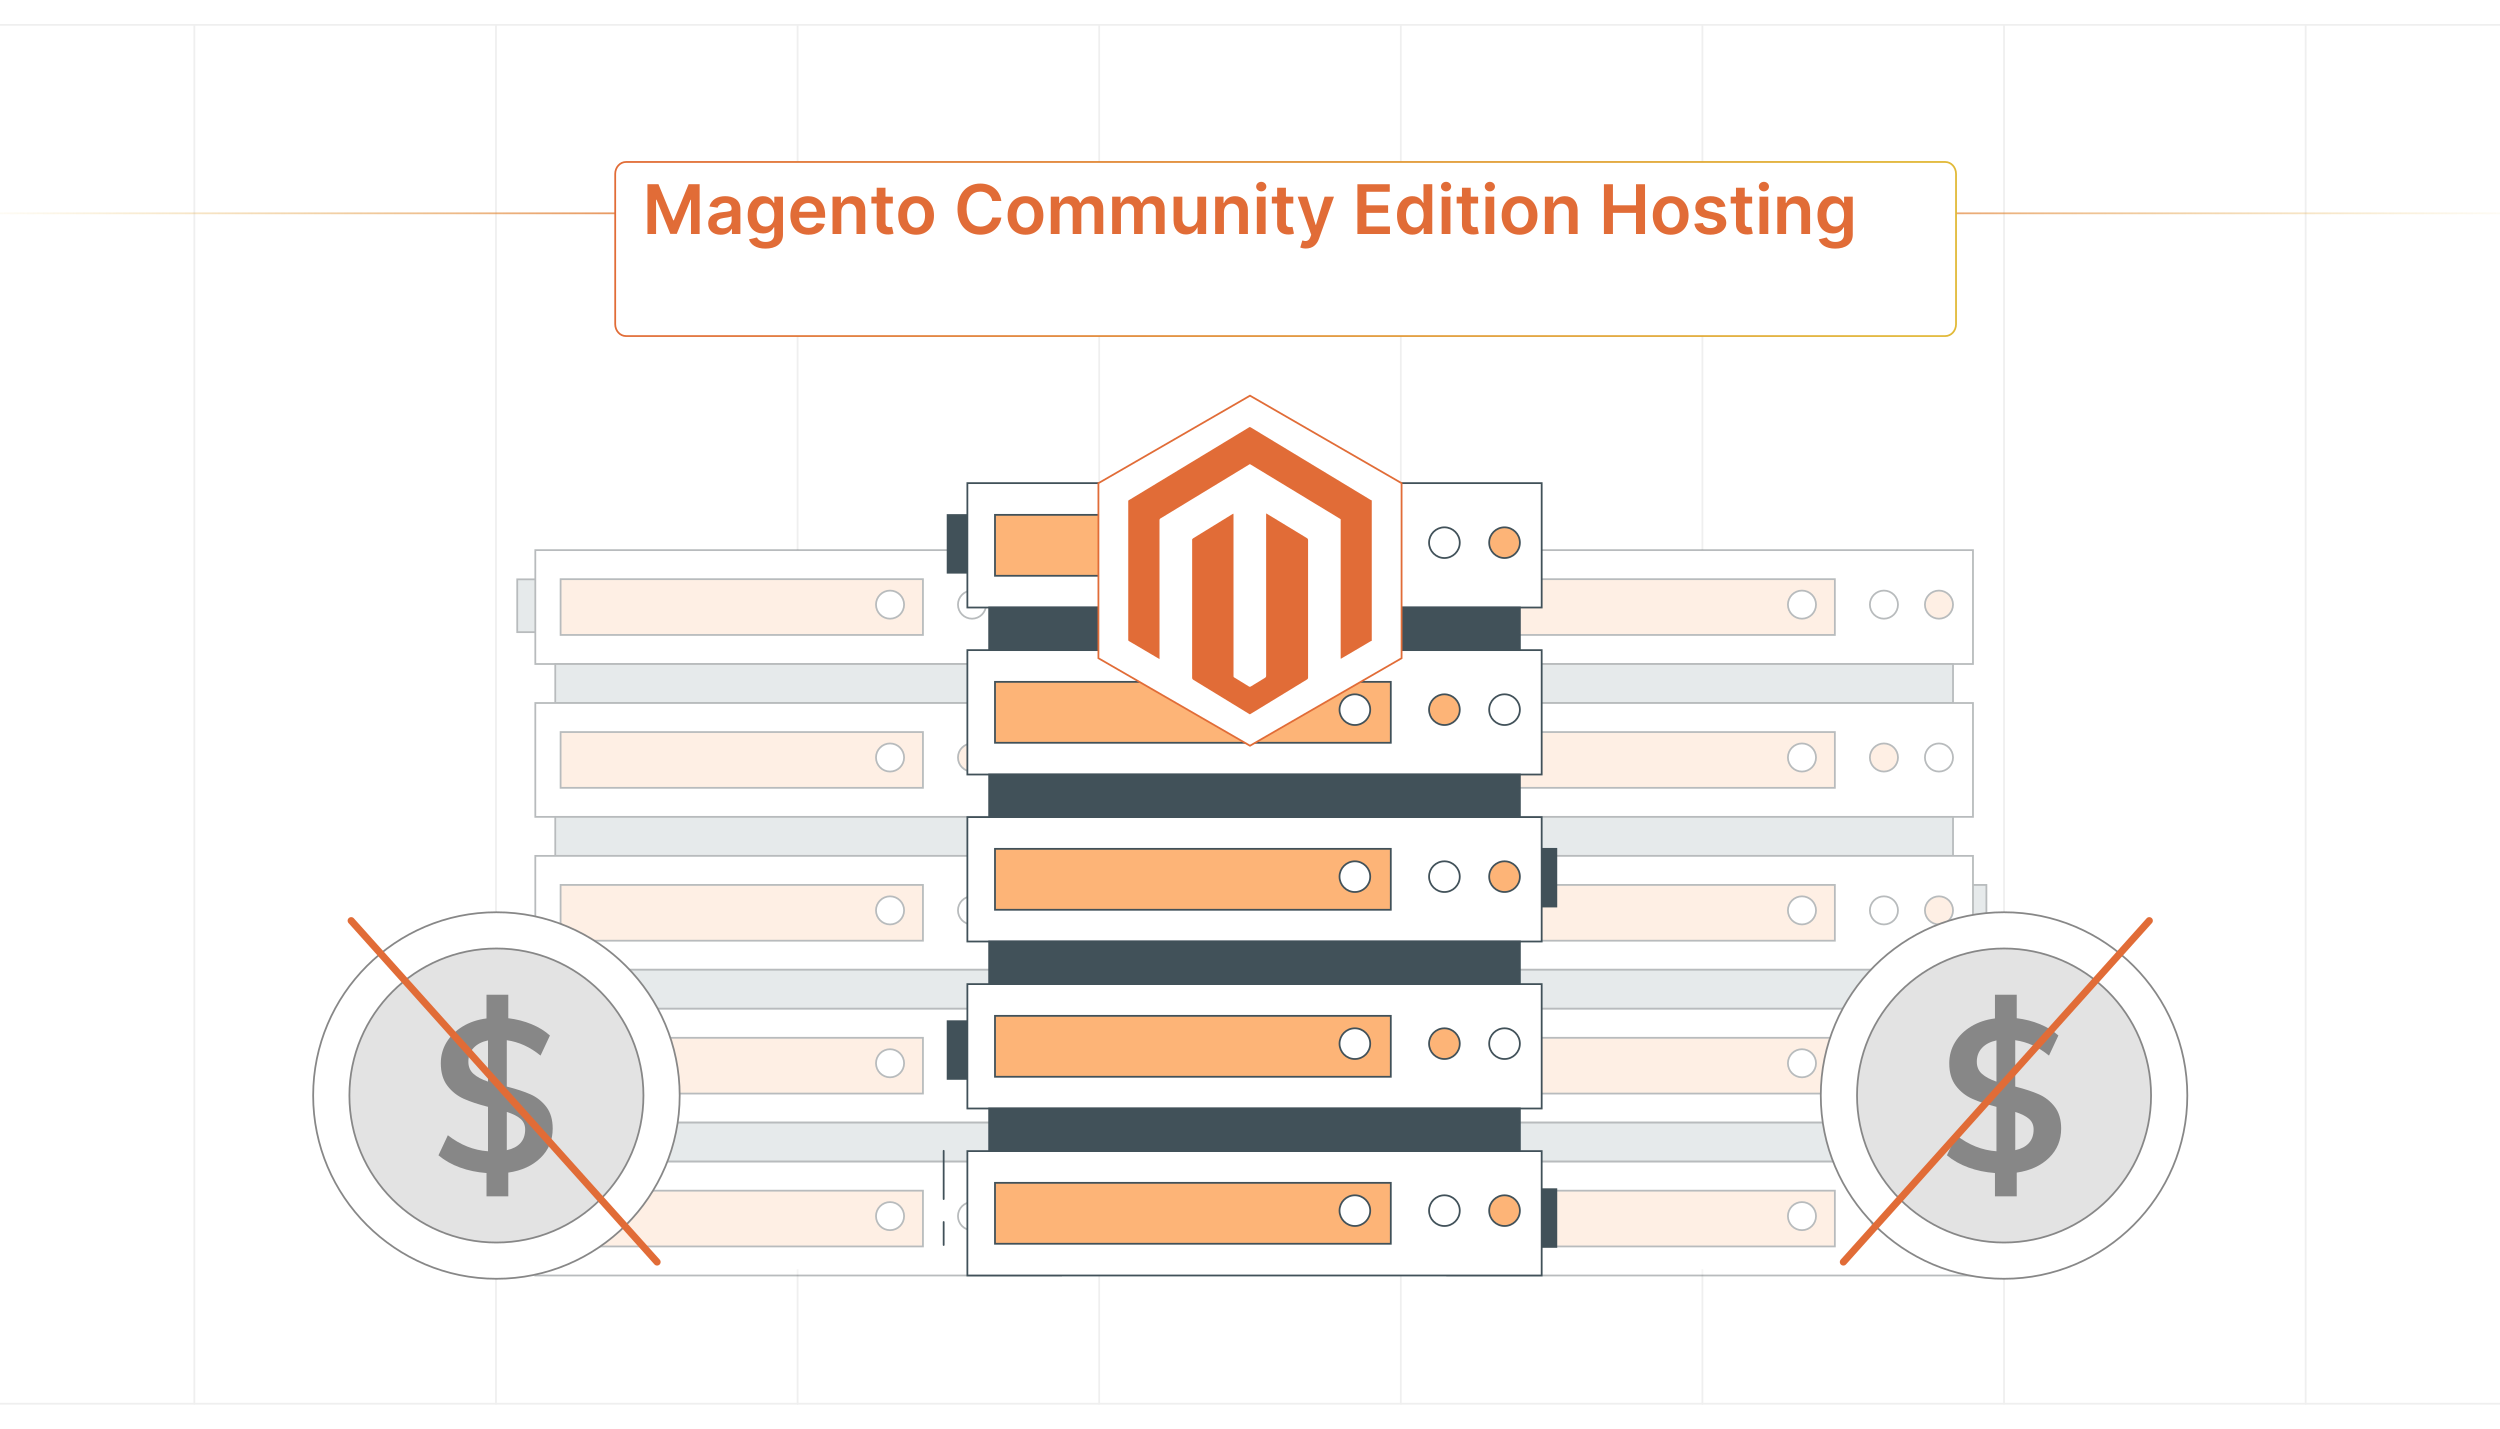 <?xml version="1.0" encoding="UTF-8"?>
<svg id="Layer_1" data-name="Layer 1" xmlns="http://www.w3.org/2000/svg" xmlns:xlink="http://www.w3.org/1999/xlink" viewBox="0 0 350 200">
  <defs>
    <clipPath id="clippath">
      <rect width="350" height="200" fill="none"/>
    </clipPath>
    <linearGradient id="linear-gradient" x1="238.255" y1="29.864" x2="356.193" y2="29.864" gradientUnits="userSpaceOnUse">
      <stop offset="0" stop-color="#e16c37"/>
      <stop offset="1" stop-color="#e1b937" stop-opacity="0"/>
    </linearGradient>
    <linearGradient id="linear-gradient-2" x1="-6.193" y1="29.864" x2="111.745" y2="29.864" gradientUnits="userSpaceOnUse">
      <stop offset="0" stop-color="#e1b937" stop-opacity="0"/>
      <stop offset="1" stop-color="#e16c37"/>
    </linearGradient>
    <linearGradient id="linear-gradient-3" x1="81.003" y1="29.864" x2="268.968" y2="29.864" gradientUnits="userSpaceOnUse">
      <stop offset="0" stop-color="#e16c37"/>
      <stop offset="1" stop-color="#e1b937"/>
    </linearGradient>
    <filter id="drop-shadow-1" x="55.92" y="-7.58" width="248.16" height="84.96" filterUnits="userSpaceOnUse">
      <feOffset dx="5" dy="5"/>
      <feGaussianBlur result="blur" stdDeviation="10"/>
      <feFlood flood-color="#848484" flood-opacity=".15"/>
      <feComposite in2="blur" operator="in"/>
      <feComposite in="SourceGraphic"/>
    </filter>
  </defs>
  <g clip-path="url(#clippath)">
    <rect x="-77.061" y="-10.017" width="549.082" height="219.633" fill="#fff"/>
    <g>
      <g>
        <rect x="-99.471" y="3.482" width="548.941" height="193.036" fill="none" stroke="#efefef" stroke-linecap="round" stroke-miterlimit="10" stroke-width=".25"/>
        <line x1="69.434" y1="3.482" x2="69.434" y2="196.518" fill="none" stroke="#efefef" stroke-linecap="round" stroke-miterlimit="10" stroke-width=".25"/>
        <line x1="111.661" y1="3.482" x2="111.661" y2="196.518" fill="none" stroke="#efefef" stroke-linecap="round" stroke-miterlimit="10" stroke-width=".25"/>
        <line x1="153.887" y1="3.482" x2="153.887" y2="196.518" fill="none" stroke="#efefef" stroke-linecap="round" stroke-miterlimit="10" stroke-width=".25"/>
        <line x1="196.113" y1="3.482" x2="196.113" y2="196.518" fill="none" stroke="#efefef" stroke-linecap="round" stroke-miterlimit="10" stroke-width=".25"/>
        <line x1="238.339" y1="3.482" x2="238.339" y2="196.518" fill="none" stroke="#efefef" stroke-linecap="round" stroke-miterlimit="10" stroke-width=".25"/>
        <line x1="27.208" y1="3.482" x2="27.208" y2="196.518" fill="none" stroke="#efefef" stroke-linecap="round" stroke-miterlimit="10" stroke-width=".25"/>
        <line x1="280.566" y1="3.482" x2="280.566" y2="196.518" fill="none" stroke="#efefef" stroke-linecap="round" stroke-miterlimit="10" stroke-width=".25"/>
        <line x1="322.792" y1="3.482" x2="322.792" y2="196.518" fill="none" stroke="#efefef" stroke-linecap="round" stroke-miterlimit="10" stroke-width=".25"/>
      </g>
      <rect x="74.943" y="77.017" width="201.486" height="100.665" fill="#fff"/>
      <g>
        <g opacity=".4">
          <g>
            <rect x="275.299" y="123.889" width="2.796" height="7.393" fill="#c0cacc" stroke="#4d5659" stroke-miterlimit="10" stroke-width=".25"/>
            <rect x="275.299" y="167.51" width="2.796" height="7.393" fill="#c0cacc" stroke="#4d5659" stroke-miterlimit="10" stroke-width=".25"/>
            <rect x="200.08" y="81.107" width="2.796" height="7.393" fill="#c0cacc" stroke="#4d5659" stroke-miterlimit="10" stroke-width=".25"/>
            <rect x="200.08" y="145.979" width="2.796" height="7.393" fill="#c0cacc" stroke="#4d5659" stroke-miterlimit="10" stroke-width=".25"/>
            <rect x="202.612" y="77.017" width="73.604" height="15.943" fill="#fff" stroke="#4d5659" stroke-miterlimit="10" stroke-width=".25"/>
            <rect x="206.151" y="81.084" width="50.728" height="7.809" fill="#fdd8bc" stroke="#4d5659" stroke-miterlimit="10" stroke-width=".25"/>
            <circle cx="263.75" cy="84.649" r="1.967" fill="#fff" stroke="#4d5659" stroke-miterlimit="10" stroke-width=".25"/>
            <path d="M273.423,84.649c0-1.087-.881-1.967-1.967-1.967s-1.967.881-1.967,1.967.881,1.967,1.967,1.967,1.967-.881,1.967-1.967Z" fill="#fdd8bc" stroke="#4d5659" stroke-miterlimit="10" stroke-width=".25"/>
            <circle cx="252.275" cy="84.649" r="1.967" fill="#fff" stroke="#4d5659" stroke-miterlimit="10" stroke-width=".25"/>
            <rect x="205.405" y="92.96" width="68.018" height="5.46" fill="#c0cacc" stroke="#4d5659" stroke-miterlimit="10" stroke-width=".25"/>
            <rect x="202.612" y="98.42" width="73.604" height="15.943" fill="#fff" stroke="#4d5659" stroke-miterlimit="10" stroke-width=".25"/>
            <rect x="206.151" y="102.487" width="50.728" height="7.809" fill="#fdd8bc" stroke="#4d5659" stroke-miterlimit="10" stroke-width=".25"/>
            <circle cx="263.75" cy="106.051" r="1.967" fill="#fdd8bc" stroke="#4d5659" stroke-miterlimit="10" stroke-width=".25"/>
            <path d="M273.423,106.051c0-1.087-.881-1.967-1.967-1.967s-1.967.881-1.967,1.967.881,1.967,1.967,1.967,1.967-.881,1.967-1.967Z" fill="#fff" stroke="#4d5659" stroke-miterlimit="10" stroke-width=".25"/>
            <circle cx="252.275" cy="106.051" r="1.967" fill="#fff" stroke="#4d5659" stroke-miterlimit="10" stroke-width=".25"/>
            <rect x="205.405" y="114.362" width="68.018" height="5.46" fill="#c0cacc" stroke="#4d5659" stroke-miterlimit="10" stroke-width=".25"/>
            <rect x="202.612" y="119.822" width="73.604" height="15.943" fill="#fff" stroke="#4d5659" stroke-miterlimit="10" stroke-width=".25"/>
            <rect x="206.151" y="123.889" width="50.728" height="7.809" fill="#fdd8bc" stroke="#4d5659" stroke-miterlimit="10" stroke-width=".25"/>
            <circle cx="263.75" cy="127.453" r="1.967" fill="#fff" stroke="#4d5659" stroke-miterlimit="10" stroke-width=".25"/>
            <path d="M273.423,127.453c0-1.087-.881-1.967-1.967-1.967s-1.967.881-1.967,1.967.881,1.967,1.967,1.967,1.967-.881,1.967-1.967Z" fill="#fdd8bc" stroke="#4d5659" stroke-miterlimit="10" stroke-width=".25"/>
            <circle cx="252.275" cy="127.453" r="1.967" fill="#fff" stroke="#4d5659" stroke-miterlimit="10" stroke-width=".25"/>
            <rect x="205.405" y="135.765" width="68.018" height="5.46" fill="#c0cacc" stroke="#4d5659" stroke-miterlimit="10" stroke-width=".25"/>
            <rect x="202.612" y="141.224" width="73.604" height="15.943" fill="#fff" stroke="#4d5659" stroke-miterlimit="10" stroke-width=".25"/>
            <rect x="206.151" y="145.291" width="50.728" height="7.809" fill="#fdd8bc" stroke="#4d5659" stroke-miterlimit="10" stroke-width=".25"/>
            <circle cx="263.75" cy="148.856" r="1.967" fill="#fdd8bc" stroke="#4d5659" stroke-miterlimit="10" stroke-width=".25"/>
            <path d="M273.423,148.856c0-1.087-.881-1.967-1.967-1.967s-1.967.881-1.967,1.967.881,1.967,1.967,1.967,1.967-.881,1.967-1.967Z" fill="#fff" stroke="#4d5659" stroke-miterlimit="10" stroke-width=".25"/>
            <circle cx="252.275" cy="148.856" r="1.967" fill="#fff" stroke="#4d5659" stroke-miterlimit="10" stroke-width=".25"/>
            <rect x="205.405" y="157.167" width="68.018" height="5.46" fill="#c0cacc" stroke="#4d5659" stroke-miterlimit="10" stroke-width=".25"/>
            <rect x="202.612" y="162.627" width="73.604" height="15.943" fill="#fff" stroke="#4d5659" stroke-miterlimit="10" stroke-width=".25"/>
            <rect x="206.151" y="166.694" width="50.728" height="7.809" fill="#fdd8bc" stroke="#4d5659" stroke-miterlimit="10" stroke-width=".25"/>
            <circle cx="263.75" cy="170.258" r="1.967" fill="#fff" stroke="#4d5659" stroke-miterlimit="10" stroke-width=".25"/>
            <path d="M273.423,170.258c0-1.087-.881-1.967-1.967-1.967s-1.967.881-1.967,1.967.881,1.967,1.967,1.967,1.967-.881,1.967-1.967Z" fill="#fdd8bc" stroke="#4d5659" stroke-miterlimit="10" stroke-width=".25"/>
            <circle cx="252.275" cy="170.258" r="1.967" fill="#fff" stroke="#4d5659" stroke-miterlimit="10" stroke-width=".25"/>
          </g>
          <line x1="199.574" y1="171.717" x2="199.574" y2="174.66" fill="none" stroke="#4d5659" stroke-linecap="round" stroke-linejoin="round" stroke-width=".25"/>
          <line x1="199.574" y1="162.592" x2="199.574" y2="168.773" fill="none" stroke="#4d5659" stroke-linecap="round" stroke-linejoin="round" stroke-width=".25"/>
        </g>
        <g opacity=".4">
          <g>
            <rect x="147.63" y="123.889" width="2.796" height="7.393" fill="#c0cacc" stroke="#4d5659" stroke-miterlimit="10" stroke-width=".25"/>
            <rect x="147.63" y="167.51" width="2.796" height="7.393" fill="#c0cacc" stroke="#4d5659" stroke-miterlimit="10" stroke-width=".25"/>
            <rect x="72.412" y="81.107" width="2.796" height="7.393" fill="#c0cacc" stroke="#4d5659" stroke-miterlimit="10" stroke-width=".25"/>
            <rect x="72.412" y="145.979" width="2.796" height="7.393" fill="#c0cacc" stroke="#4d5659" stroke-miterlimit="10" stroke-width=".25"/>
            <rect x="74.943" y="77.017" width="73.604" height="15.943" fill="#fff" stroke="#4d5659" stroke-miterlimit="10" stroke-width=".25"/>
            <rect x="78.483" y="81.084" width="50.728" height="7.809" fill="#fdd8bc" stroke="#4d5659" stroke-miterlimit="10" stroke-width=".25"/>
            <circle cx="136.082" cy="84.649" r="1.967" fill="#fff" stroke="#4d5659" stroke-miterlimit="10" stroke-width=".25"/>
            <path d="M145.754,84.649c0-1.087-.881-1.967-1.967-1.967s-1.967.881-1.967,1.967.881,1.967,1.967,1.967,1.967-.881,1.967-1.967Z" fill="#fdd8bc" stroke="#4d5659" stroke-miterlimit="10" stroke-width=".25"/>
            <circle cx="124.606" cy="84.649" r="1.967" fill="#fff" stroke="#4d5659" stroke-miterlimit="10" stroke-width=".25"/>
            <rect x="77.736" y="92.96" width="68.018" height="5.46" fill="#c0cacc" stroke="#4d5659" stroke-miterlimit="10" stroke-width=".25"/>
            <rect x="74.943" y="98.42" width="73.604" height="15.943" fill="#fff" stroke="#4d5659" stroke-miterlimit="10" stroke-width=".25"/>
            <rect x="78.483" y="102.487" width="50.728" height="7.809" fill="#fdd8bc" stroke="#4d5659" stroke-miterlimit="10" stroke-width=".25"/>
            <circle cx="136.082" cy="106.051" r="1.967" fill="#fdd8bc" stroke="#4d5659" stroke-miterlimit="10" stroke-width=".25"/>
            <path d="M145.754,106.051c0-1.087-.881-1.967-1.967-1.967s-1.967.881-1.967,1.967.881,1.967,1.967,1.967,1.967-.881,1.967-1.967Z" fill="#fff" stroke="#4d5659" stroke-miterlimit="10" stroke-width=".25"/>
            <circle cx="124.606" cy="106.051" r="1.967" fill="#fff" stroke="#4d5659" stroke-miterlimit="10" stroke-width=".25"/>
            <rect x="77.736" y="114.362" width="68.018" height="5.46" fill="#c0cacc" stroke="#4d5659" stroke-miterlimit="10" stroke-width=".25"/>
            <rect x="74.943" y="119.822" width="73.604" height="15.943" fill="#fff" stroke="#4d5659" stroke-miterlimit="10" stroke-width=".25"/>
            <rect x="78.483" y="123.889" width="50.728" height="7.809" fill="#fdd8bc" stroke="#4d5659" stroke-miterlimit="10" stroke-width=".25"/>
            <circle cx="136.082" cy="127.453" r="1.967" fill="#fff" stroke="#4d5659" stroke-miterlimit="10" stroke-width=".25"/>
            <path d="M145.754,127.453c0-1.087-.881-1.967-1.967-1.967s-1.967.881-1.967,1.967.881,1.967,1.967,1.967,1.967-.881,1.967-1.967Z" fill="#fdd8bc" stroke="#4d5659" stroke-miterlimit="10" stroke-width=".25"/>
            <circle cx="124.606" cy="127.453" r="1.967" fill="#fff" stroke="#4d5659" stroke-miterlimit="10" stroke-width=".25"/>
            <rect x="77.736" y="135.765" width="68.018" height="5.46" fill="#c0cacc" stroke="#4d5659" stroke-miterlimit="10" stroke-width=".25"/>
            <rect x="74.943" y="141.224" width="73.604" height="15.943" fill="#fff" stroke="#4d5659" stroke-miterlimit="10" stroke-width=".25"/>
            <rect x="78.483" y="145.291" width="50.728" height="7.809" fill="#fdd8bc" stroke="#4d5659" stroke-miterlimit="10" stroke-width=".25"/>
            <circle cx="136.082" cy="148.856" r="1.967" fill="#fdd8bc" stroke="#4d5659" stroke-miterlimit="10" stroke-width=".25"/>
            <path d="M145.754,148.856c0-1.087-.881-1.967-1.967-1.967s-1.967.881-1.967,1.967.881,1.967,1.967,1.967,1.967-.881,1.967-1.967Z" fill="#fff" stroke="#4d5659" stroke-miterlimit="10" stroke-width=".25"/>
            <circle cx="124.606" cy="148.856" r="1.967" fill="#fff" stroke="#4d5659" stroke-miterlimit="10" stroke-width=".25"/>
            <rect x="77.736" y="157.167" width="68.018" height="5.46" fill="#c0cacc" stroke="#4d5659" stroke-miterlimit="10" stroke-width=".25"/>
            <rect x="74.943" y="162.627" width="73.604" height="15.943" fill="#fff" stroke="#4d5659" stroke-miterlimit="10" stroke-width=".25"/>
            <rect x="78.483" y="166.694" width="50.728" height="7.809" fill="#fdd8bc" stroke="#4d5659" stroke-miterlimit="10" stroke-width=".25"/>
            <circle cx="136.082" cy="170.258" r="1.967" fill="#fff" stroke="#4d5659" stroke-miterlimit="10" stroke-width=".25"/>
            <path d="M145.754,170.258c0-1.087-.881-1.967-1.967-1.967s-1.967.881-1.967,1.967.881,1.967,1.967,1.967,1.967-.881,1.967-1.967Z" fill="#fdd8bc" stroke="#4d5659" stroke-miterlimit="10" stroke-width=".25"/>
            <circle cx="124.606" cy="170.258" r="1.967" fill="#fff" stroke="#4d5659" stroke-miterlimit="10" stroke-width=".25"/>
          </g>
          <line x1="71.905" y1="171.717" x2="71.905" y2="174.66" fill="none" stroke="#4d5659" stroke-linecap="round" stroke-linejoin="round" stroke-width=".25"/>
          <line x1="71.905" y1="162.592" x2="71.905" y2="168.773" fill="none" stroke="#4d5659" stroke-linecap="round" stroke-linejoin="round" stroke-width=".25"/>
        </g>
        <g>
          <g>
            <rect x="214.833" y="118.838" width="3.054" height="8.075" fill="#415159" stroke="#415159" stroke-miterlimit="10" stroke-width=".25"/>
            <rect x="214.833" y="166.489" width="3.054" height="8.075" fill="#415159" stroke="#415159" stroke-miterlimit="10" stroke-width=".25"/>
            <rect x="132.667" y="72.105" width="3.054" height="8.075" fill="#415159" stroke="#415159" stroke-miterlimit="10" stroke-width=".25"/>
            <rect x="132.667" y="142.969" width="3.054" height="8.075" fill="#415159" stroke="#415159" stroke-miterlimit="10" stroke-width=".25"/>
            <rect x="135.432" y="67.637" width="80.403" height="17.415" fill="#fff" stroke="#415159" stroke-miterlimit="10" stroke-width=".25"/>
            <rect x="139.298" y="72.08" width="55.413" height="8.53" fill="#fdb477" stroke="#415159" stroke-miterlimit="10" stroke-width=".25"/>
            <circle cx="202.218" cy="75.974" r="2.149" fill="#fff" stroke="#415159" stroke-miterlimit="10" stroke-width=".25"/>
            <path d="M212.783,75.974c0-1.187-.962-2.149-2.149-2.149s-2.149.962-2.149,2.149.962,2.149,2.149,2.149,2.149-.962,2.149-2.149Z" fill="#fdb477" stroke="#415159" stroke-miterlimit="10" stroke-width=".25"/>
            <circle cx="189.682" cy="75.974" r="2.149" fill="#fff" stroke="#415159" stroke-miterlimit="10" stroke-width=".25"/>
            <rect x="138.483" y="85.053" width="74.3" height="5.964" fill="#415159" stroke="#415159" stroke-miterlimit="10" stroke-width=".25"/>
            <rect x="135.432" y="91.017" width="80.403" height="17.415" fill="#fff" stroke="#415159" stroke-miterlimit="10" stroke-width=".25"/>
            <rect x="139.298" y="95.459" width="55.413" height="8.53" fill="#fdb477" stroke="#415159" stroke-miterlimit="10" stroke-width=".25"/>
            <circle cx="202.218" cy="99.353" r="2.149" fill="#fdb477" stroke="#415159" stroke-miterlimit="10" stroke-width=".25"/>
            <path d="M212.783,99.353c0-1.187-.962-2.149-2.149-2.149s-2.149.962-2.149,2.149.962,2.149,2.149,2.149,2.149-.962,2.149-2.149Z" fill="#fff" stroke="#415159" stroke-miterlimit="10" stroke-width=".25"/>
            <circle cx="189.682" cy="99.353" r="2.149" fill="#fff" stroke="#415159" stroke-miterlimit="10" stroke-width=".25"/>
            <rect x="138.483" y="108.432" width="74.3" height="5.964" fill="#415159" stroke="#415159" stroke-miterlimit="10" stroke-width=".25"/>
            <rect x="135.432" y="114.396" width="80.403" height="17.415" fill="#fff" stroke="#415159" stroke-miterlimit="10" stroke-width=".25"/>
            <rect x="139.298" y="118.838" width="55.413" height="8.53" fill="#fdb477" stroke="#415159" stroke-miterlimit="10" stroke-width=".25"/>
            <circle cx="202.218" cy="122.732" r="2.149" fill="#fff" stroke="#415159" stroke-miterlimit="10" stroke-width=".25"/>
            <path d="M212.783,122.732c0-1.187-.962-2.149-2.149-2.149s-2.149.962-2.149,2.149.962,2.149,2.149,2.149,2.149-.962,2.149-2.149Z" fill="#fdb477" stroke="#415159" stroke-miterlimit="10" stroke-width=".25"/>
            <circle cx="189.682" cy="122.732" r="2.149" fill="#fff" stroke="#415159" stroke-miterlimit="10" stroke-width=".25"/>
            <rect x="138.483" y="131.811" width="74.3" height="5.964" fill="#415159" stroke="#415159" stroke-miterlimit="10" stroke-width=".25"/>
            <rect x="135.432" y="137.775" width="80.403" height="17.415" fill="#fff" stroke="#415159" stroke-miterlimit="10" stroke-width=".25"/>
            <rect x="139.298" y="142.218" width="55.413" height="8.53" fill="#fdb477" stroke="#415159" stroke-miterlimit="10" stroke-width=".25"/>
            <circle cx="202.218" cy="146.111" r="2.149" fill="#fdb477" stroke="#415159" stroke-miterlimit="10" stroke-width=".25"/>
            <path d="M212.783,146.111c0-1.187-.962-2.149-2.149-2.149s-2.149.962-2.149,2.149.962,2.149,2.149,2.149,2.149-.962,2.149-2.149Z" fill="#fff" stroke="#415159" stroke-miterlimit="10" stroke-width=".25"/>
            <circle cx="189.682" cy="146.111" r="2.149" fill="#fff" stroke="#415159" stroke-miterlimit="10" stroke-width=".25"/>
            <rect x="138.483" y="155.19" width="74.3" height="5.964" fill="#415159" stroke="#415159" stroke-miterlimit="10" stroke-width=".25"/>
            <rect x="135.432" y="161.154" width="80.403" height="17.415" fill="#fff" stroke="#415159" stroke-miterlimit="10" stroke-width=".25"/>
            <rect x="139.298" y="165.597" width="55.413" height="8.53" fill="#fdb477" stroke="#415159" stroke-miterlimit="10" stroke-width=".25"/>
            <circle cx="202.218" cy="169.49" r="2.149" fill="#fff" stroke="#415159" stroke-miterlimit="10" stroke-width=".25"/>
            <path d="M212.783,169.49c0-1.187-.962-2.149-2.149-2.149s-2.149.962-2.149,2.149.962,2.149,2.149,2.149,2.149-.962,2.149-2.149Z" fill="#fdb477" stroke="#415159" stroke-miterlimit="10" stroke-width=".25"/>
            <circle cx="189.682" cy="169.49" r="2.149" fill="#fff" stroke="#415159" stroke-miterlimit="10" stroke-width=".25"/>
          </g>
          <line x1="132.113" y1="171.084" x2="132.113" y2="174.299" fill="none" stroke="#415159" stroke-linecap="round" stroke-linejoin="round" stroke-width=".25"/>
          <line x1="132.113" y1="161.116" x2="132.113" y2="167.868" fill="none" stroke="#415159" stroke-linecap="round" stroke-linejoin="round" stroke-width=".25"/>
        </g>
      </g>
      <g>
        <g>
          <line x1="238.255" y1="29.864" x2="356.193" y2="29.864" fill="#fff" stroke="url(#linear-gradient)" stroke-miterlimit="10" stroke-width=".25"/>
          <line x1="-6.193" y1="29.864" x2="111.745" y2="29.864" fill="#fff" stroke="url(#linear-gradient-2)" stroke-miterlimit="10" stroke-width=".25"/>
        </g>
        <g>
          <path d="M267.334,17.677H82.637c-.833,0-1.509.745-1.509,1.664v21.044c0,.919.675,1.664,1.509,1.664h184.697c.833,0,1.509-.745,1.509-1.664v-21.044c0-.919-.675-1.664-1.509-1.664Z" fill="#fff" filter="url(#drop-shadow-1)" stroke="url(#linear-gradient-3)" stroke-miterlimit="10" stroke-width=".25"/>
          <g>
            <path d="M92.186,25.792l2.068,5.05h.082l2.069-5.05h1.545v6.969h-1.211v-4.788h-.065l-1.926,4.767h-.905l-1.926-4.777h-.065v4.798h-1.211v-6.969h1.545Z" fill="#e16c37"/>
            <path d="M99.147,31.294c0-1.177.97-1.48,1.984-1.589.922-.099,1.293-.116,1.293-.47v-.02c0-.514-.313-.807-.885-.807-.602,0-.949.306-1.072.664l-1.15-.164c.272-.953,1.116-1.442,2.215-1.442.997,0,2.123.415,2.123,1.796v3.498h-1.184v-.718h-.041c-.225.439-.714.823-1.535.823-.997,0-1.749-.544-1.749-1.572ZM102.427,30.886v-.616c-.16.129-.806.211-1.129.255-.551.078-.963.275-.963.749,0,.452.367.687.881.687.742,0,1.211-.493,1.211-1.075Z" fill="#e16c37"/>
            <path d="M104.858,33.509l1.109-.269c.15.286.477.636,1.218.636.701,0,1.211-.316,1.211-1.065v-.99h-.061c-.191.384-.609.864-1.504.864-1.205,0-2.154-.851-2.154-2.556,0-1.718.949-2.664,2.157-2.664.922,0,1.313.555,1.501.932h.068v-.864h1.215v5.311c0,1.317-1.042,1.963-2.454,1.963-1.33,0-2.083-.588-2.307-1.3ZM108.404,30.123c0-.99-.435-1.647-1.228-1.647-.82,0-1.242.698-1.242,1.647,0,.963.429,1.596,1.242,1.596.786,0,1.228-.599,1.228-1.596Z" fill="#e16c37"/>
            <path d="M110.654,30.178c0-1.613.977-2.712,2.474-2.712,1.286,0,2.389.806,2.389,2.64v.378h-3.641c.01.895.538,1.419,1.334,1.419.531,0,.939-.231,1.106-.674l1.15.129c-.218.909-1.055,1.504-2.273,1.504-1.576,0-2.539-1.044-2.539-2.685ZM114.336,29.654c-.007-.711-.483-1.228-1.191-1.228-.735,0-1.228.561-1.266,1.228h2.457Z" fill="#e16c37"/>
            <path d="M117.785,32.761h-1.232v-5.227h1.177v.888h.061c.238-.582.776-.956,1.558-.956,1.079,0,1.794.714,1.79,1.967v3.328h-1.232v-3.137c0-.698-.381-1.116-1.017-1.116-.65,0-1.106.435-1.106,1.191v3.062Z" fill="#e16c37"/>
            <path d="M125,28.487h-1.031v2.702c0,.497.248.606.558.606.153,0,.292-.031.36-.048l.207.963c-.132.044-.374.112-.725.123-.925.027-1.64-.456-1.633-1.439v-2.906h-.742v-.953h.742v-1.252h1.232v1.252h1.031v.953Z" fill="#e16c37"/>
            <path d="M125.749,30.168c0-1.62.973-2.702,2.504-2.702s2.504,1.082,2.504,2.702c0,1.616-.973,2.695-2.504,2.695s-2.504-1.079-2.504-2.695ZM129.509,30.165c0-.956-.415-1.722-1.249-1.722-.847,0-1.262.766-1.262,1.722s.415,1.711,1.262,1.711c.834,0,1.249-.755,1.249-1.711Z" fill="#e16c37"/>
            <path d="M138.917,28.143c-.146-.834-.81-1.313-1.657-1.313-1.14,0-1.943.875-1.943,2.447,0,1.599.81,2.447,1.94,2.447.834,0,1.5-.46,1.661-1.276l1.272.007c-.194,1.331-1.293,2.402-2.95,2.402-1.837,0-3.192-1.331-3.192-3.58,0-2.252,1.372-3.58,3.192-3.58,1.545,0,2.736.898,2.95,2.446h-1.272Z" fill="#e16c37"/>
            <path d="M141.064,30.168c0-1.62.973-2.702,2.504-2.702s2.504,1.082,2.504,2.702c0,1.616-.973,2.695-2.504,2.695s-2.504-1.079-2.504-2.695ZM144.824,30.165c0-.956-.415-1.722-1.249-1.722-.847,0-1.262.766-1.262,1.722s.415,1.711,1.262,1.711c.834,0,1.249-.755,1.249-1.711Z" fill="#e16c37"/>
            <path d="M147.108,27.534h1.177v.888h.061c.218-.596.742-.956,1.443-.956.704,0,1.211.364,1.412.956h.054c.231-.582.81-.956,1.569-.956.96,0,1.633.619,1.633,1.786v3.508h-1.235v-3.318c0-.646-.395-.939-.892-.939-.595,0-.946.408-.946.997v3.26h-1.208v-3.369c0-.538-.357-.888-.878-.888-.531,0-.96.435-.96,1.079v3.178h-1.232v-5.227Z" fill="#e16c37"/>
            <path d="M155.702,27.534h1.177v.888h.061c.218-.596.742-.956,1.443-.956.704,0,1.211.364,1.412.956h.054c.231-.582.81-.956,1.569-.956.96,0,1.633.619,1.633,1.786v3.508h-1.235v-3.318c0-.646-.395-.939-.892-.939-.595,0-.946.408-.946.997v3.26h-1.208v-3.369c0-.538-.357-.888-.878-.888-.531,0-.96.435-.96,1.079v3.178h-1.232v-5.227Z" fill="#e16c37"/>
            <path d="M167.628,27.534h1.231v5.227h-1.194v-.929h-.054c-.238.585-.79.997-1.572.997-1.027,0-1.742-.711-1.742-1.967v-3.328h1.232v3.137c0,.664.395,1.082.987,1.082.544,0,1.113-.395,1.113-1.191v-3.028Z" fill="#e16c37"/>
            <path d="M171.352,32.761h-1.232v-5.227h1.177v.888h.061c.238-.582.776-.956,1.558-.956,1.079,0,1.794.714,1.79,1.967v3.328h-1.232v-3.137c0-.698-.381-1.116-1.017-1.116-.65,0-1.106.435-1.106,1.191v3.062Z" fill="#e16c37"/>
            <path d="M175.862,26.125c0-.371.32-.67.714-.67.392,0,.711.299.711.67,0,.368-.319.667-.711.667-.395,0-.714-.299-.714-.667ZM175.957,27.534h1.231v5.227h-1.231v-5.227Z" fill="#e16c37"/>
            <path d="M181.062,28.487h-1.031v2.702c0,.497.248.606.558.606.153,0,.293-.031.361-.048l.207.963c-.133.044-.374.112-.725.123-.926.027-1.64-.456-1.634-1.439v-2.906h-.741v-.953h.741v-1.252h1.232v1.252h1.031v.953Z" fill="#e16c37"/>
            <path d="M182.035,34.656l.286-.987c.538.156.894.109,1.126-.466l.123-.334-1.895-5.335h1.307l1.204,3.947h.055l1.208-3.947h1.31l-2.11,5.907c-.292.823-.885,1.354-1.837,1.354-.361,0-.637-.082-.776-.139Z" fill="#e16c37"/>
            <path d="M190.035,25.792h4.532v1.058h-3.269v1.892h3.035v1.058h-3.035v1.902h3.297v1.058h-4.56v-6.969Z" fill="#e16c37"/>
            <path d="M195.583,30.154c0-1.742.949-2.688,2.157-2.688.922,0,1.307.555,1.493.932h.052v-2.606h1.234v6.969h-1.211v-.823h-.075c-.193.381-.599.915-1.497.915-1.231,0-2.153-.977-2.153-2.698ZM199.309,30.148c0-1.014-.435-1.671-1.228-1.671-.82,0-1.242.698-1.242,1.671,0,.98.429,1.694,1.242,1.694.786,0,1.228-.68,1.228-1.694Z" fill="#e16c37"/>
            <path d="M201.736,26.125c0-.371.319-.67.714-.67.392,0,.711.299.711.67,0,.368-.319.667-.711.667-.395,0-.714-.299-.714-.667ZM201.831,27.534h1.231v5.227h-1.231v-5.227Z" fill="#e16c37"/>
            <path d="M206.936,28.487h-1.031v2.702c0,.497.248.606.558.606.153,0,.293-.031.361-.048l.207.963c-.133.044-.374.112-.725.123-.926.027-1.64-.456-1.633-1.439v-2.906h-.742v-.953h.742v-1.252h1.231v1.252h1.031v.953Z" fill="#e16c37"/>
            <path d="M207.869,26.125c0-.371.319-.67.714-.67.392,0,.711.299.711.67,0,.368-.319.667-.711.667-.395,0-.714-.299-.714-.667ZM207.964,27.534h1.231v5.227h-1.231v-5.227Z" fill="#e16c37"/>
            <path d="M210.234,30.168c0-1.62.974-2.702,2.505-2.702s2.504,1.082,2.504,2.702c0,1.616-.973,2.695-2.504,2.695s-2.505-1.079-2.505-2.695ZM213.994,30.165c0-.956-.415-1.722-1.248-1.722-.848,0-1.263.766-1.263,1.722s.415,1.711,1.263,1.711c.833,0,1.248-.755,1.248-1.711Z" fill="#e16c37"/>
            <path d="M217.511,32.761h-1.231v-5.227h1.178v.888h.06c.238-.582.776-.956,1.559-.956,1.079,0,1.794.714,1.79,1.967v3.328h-1.231v-3.137c0-.698-.382-1.116-1.018-1.116-.65,0-1.106.435-1.106,1.191v3.062Z" fill="#e16c37"/>
            <path d="M224.548,25.792h1.263v2.95h3.228v-2.95h1.266v6.969h-1.266v-2.96h-3.228v2.96h-1.263v-6.969Z" fill="#e16c37"/>
            <path d="M231.391,30.168c0-1.62.974-2.702,2.505-2.702s2.504,1.082,2.504,2.702c0,1.616-.973,2.695-2.504,2.695s-2.505-1.079-2.505-2.695ZM235.15,30.165c0-.956-.415-1.722-1.248-1.722-.848,0-1.263.766-1.263,1.722s.415,1.711,1.263,1.711c.833,0,1.248-.755,1.248-1.711Z" fill="#e16c37"/>
            <path d="M240.442,29.038c-.095-.344-.395-.653-.963-.653-.514,0-.905.245-.901.599-.004.303.207.486.738.606l.892.19c.986.214,1.467.67,1.47,1.415-.003.99-.926,1.667-2.232,1.667-1.282,0-2.089-.568-2.242-1.528l1.201-.116c.105.47.473.715,1.038.715.585,0,.973-.269.973-.626,0-.296-.225-.49-.704-.595l-.892-.187c-1.004-.208-1.474-.711-1.47-1.474-.004-.966.855-1.585,2.113-1.585,1.225,0,1.933.565,2.103,1.449l-1.123.123Z" fill="#e16c37"/>
            <path d="M245.301,28.487h-1.031v2.702c0,.497.248.606.558.606.153,0,.293-.031.361-.048l.207.963c-.133.044-.374.112-.725.123-.926.027-1.64-.456-1.634-1.439v-2.906h-.741v-.953h.741v-1.252h1.232v1.252h1.031v.953Z" fill="#e16c37"/>
            <path d="M246.233,26.125c0-.371.319-.67.714-.67.392,0,.711.299.711.67,0,.368-.319.667-.711.667-.395,0-.714-.299-.714-.667ZM246.328,27.534h1.231v5.227h-1.231v-5.227Z" fill="#e16c37"/>
            <path d="M250.055,32.761h-1.231v-5.227h1.178v.888h.06c.238-.582.776-.956,1.559-.956,1.079,0,1.794.714,1.79,1.967v3.328h-1.231v-3.137c0-.698-.382-1.116-1.018-1.116-.65,0-1.106.435-1.106,1.191v3.062Z" fill="#e16c37"/>
            <path d="M254.626,33.509l1.109-.269c.149.286.477.636,1.219.636.7,0,1.211-.316,1.211-1.065v-.99h-.061c-.19.384-.608.864-1.504.864-1.204,0-2.153-.851-2.153-2.556,0-1.718.949-2.664,2.157-2.664.922,0,1.313.555,1.5.932h.068v-.864h1.215v5.311c0,1.317-1.041,1.963-2.453,1.963-1.331,0-2.083-.588-2.308-1.3ZM258.172,30.123c0-.99-.435-1.647-1.228-1.647-.82,0-1.242.698-1.242,1.647,0,.963.429,1.596,1.242,1.596.786,0,1.228-.599,1.228-1.596Z" fill="#e16c37"/>
          </g>
        </g>
      </g>
      <g>
        <polygon points="196.221 92.15 196.221 67.646 175 55.394 153.779 67.646 153.779 92.15 175 104.402 196.221 92.15" fill="#fff" stroke="#e16c37" stroke-miterlimit="10" stroke-width=".25"/>
        <g>
          <path d="M192.046,89.711c-.048.019-.1.031-.144.057-1.346.791-2.691,1.584-4.036,2.376-.046.027-.093.052-.155.087-.007-.045-.015-.078-.017-.112-.003-.054-.001-.108-.001-.162.001-6.346.001-12.692.001-19.038,0-.28.034-.214-.195-.353-4.1-2.489-8.201-4.977-12.302-7.464-.257-.156-.179-.152-.425-.003-4.081,2.479-8.161,4.96-12.241,7.441-.009.006-.018.012-.028.017-.135.058-.174.155-.174.304.004,6.394.004,12.789.004,19.183v.219c-.06-.03-.107-.05-.149-.076-1.289-.76-2.578-1.52-3.867-2.28-.093-.055-.184-.112-.279-.163-.059-.032-.086-.077-.084-.143.002-.048-0-.097-0-.145,0-6.378-0-12.757 0-19.135,0-.301-.028-.228.216-.376,5.543-3.36,11.086-6.717,16.63-10.076.018-.011.039-.02.055-.034.082-.068.154-.061.246-.004.476.295.957.582,1.436.872,5.112,3.093,10.225,6.187,15.338,9.279.053.032.114.051.171.076v19.652Z" fill="#e16c37"/>
          <path d="M172.666,71.908c.011.054.022.084.023.114.003.065.002.129.002.194,0,7.413-0,14.825.001,22.238,0,.401-.035.302.286.501.618.383,1.24.758,1.856,1.144.107.067.185.066.291 0.0.649-.403,1.301-.803,1.958-1.194.134-.08.177-.168.177-.321-.004-7.488-.003-14.976-.003-22.464v-.212c.077-.021.119.029.166.057.865.525,1.73,1.051,2.594,1.578.979.596,1.957,1.195,2.94,1.786.127.076.173.161.173.308-.003,6.4-.003,12.8-0,19.2,0,.14-.041.224-.163.298-2.611,1.591-5.22,3.187-7.829,4.781-.05.031-.102.059-.16.093-.106-.064-.212-.126-.317-.19-2.526-1.545-5.05-3.092-7.578-4.633-.138-.084-.186-.176-.186-.335.004-3.512.003-7.025.003-10.537,0-2.855,0-5.71,0-8.566,0-.043.005-.087-.001-.129-.017-.124.041-.194.145-.258,1.817-1.115,3.631-2.235,5.446-3.353.05-.031.102-.058.175-.1Z" fill="#e16c37"/>
        </g>
      </g>
      <g>
        <g>
          <path d="M280.566,127.715c-14.147,0-25.657,11.51-25.657,25.657s11.51,25.657,25.657,25.657,25.657-11.51,25.657-25.657-11.51-25.657-25.657-25.657Z" fill="#fff" stroke="#878787" stroke-miterlimit="10" stroke-width=".25"/>
          <path d="M280.566,132.789c-11.349,0-20.583,9.233-20.583,20.583s9.233,20.583,20.583,20.583,20.583-9.234,20.583-20.583-9.233-20.583-20.583-20.583Z" fill="#e3e3e3" stroke="#878787" stroke-miterlimit="10" stroke-width=".25"/>
          <path d="M277.471,150.337c.478.429,1.156.792,2.033,1.091v-5.771c-.857.18-1.53.529-2.018,1.046-.489.519-.732,1.166-.732,1.944,0,.698.239,1.261.717,1.689ZM284.049,160.024c.438-.488.658-1.121.658-1.899,0-.618-.22-1.116-.658-1.495-.439-.378-1.076-.698-1.913-.957v5.352c.837-.18,1.475-.513,1.913-1.002ZM286.874,162.087c-1.126,1.106-2.636,1.799-4.53,2.078v3.319h-3.05v-3.259c-1.336-.1-2.576-.358-3.722-.777-1.147-.418-2.148-.987-3.005-1.704l1.316-2.81c1.734,1.355,3.607,2.103,5.621,2.242v-6.219c-1.336-.339-2.462-.713-3.379-1.121-.917-.408-1.685-1.017-2.302-1.824-.618-.807-.927-1.859-.927-3.154,0-1.076.269-2.058.807-2.945.538-.887,1.29-1.624,2.257-2.212.967-.588,2.078-.962,3.334-1.121v-3.319h3.05v3.289c1.156.14,2.243.419,3.259.837,1.016.419,1.873.947,2.571,1.585l-1.316,2.81c-1.455-1.196-3.03-1.913-4.724-2.153v6.488c1.335.34,2.441.703,3.319,1.091.877.388,1.614.972,2.212,1.749.598.777.897,1.794.897,3.05,0,1.615-.563,2.975-1.689,4.081Z" fill="#878787"/>
        </g>
        <line x1="300.899" y1="128.896" x2="258.074" y2="176.68" fill="none" stroke="#e16c37" stroke-linecap="round" stroke-linejoin="round"/>
      </g>
      <g>
        <g>
          <path d="M69.499,127.715c14.147,0,25.657,11.51,25.657,25.657s-11.51,25.657-25.657,25.657c-14.147,0-25.657-11.51-25.657-25.657,0-14.147,11.51-25.657,25.657-25.657Z" fill="#fff" stroke="#878787" stroke-miterlimit="10" stroke-width=".25"/>
          <path d="M69.499,132.789c11.349,0,20.583,9.233,20.583,20.583,0,11.349-9.233,20.583-20.583,20.583s-20.583-9.234-20.583-20.583c0-11.349,9.233-20.583,20.583-20.583Z" fill="#e3e3e3" stroke="#878787" stroke-miterlimit="10" stroke-width=".25"/>
          <path d="M66.288,150.337c.478.429,1.156.792,2.033,1.091v-5.771c-.857.18-1.53.529-2.018,1.046-.489.519-.732,1.166-.732,1.944,0,.698.239,1.261.717,1.689ZM72.865,160.024c.438-.488.658-1.121.658-1.899,0-.618-.22-1.116-.658-1.495-.439-.378-1.076-.698-1.913-.957v5.352c.837-.18,1.475-.513,1.913-1.002ZM75.691,162.087c-1.126,1.106-2.636,1.799-4.53,2.078v3.319h-3.05v-3.259c-1.336-.1-2.576-.358-3.722-.777-1.147-.418-2.148-.987-3.005-1.704l1.316-2.81c1.734,1.355,3.607,2.103,5.621,2.242v-6.219c-1.336-.339-2.462-.713-3.379-1.121-.917-.408-1.685-1.017-2.302-1.824-.618-.807-.927-1.859-.927-3.154,0-1.076.269-2.058.807-2.945.538-.887,1.29-1.624,2.257-2.212.967-.588,2.078-.962,3.334-1.121v-3.319h3.05v3.289c1.156.14,2.243.419,3.259.837,1.016.419,1.873.947,2.571,1.585l-1.316,2.81c-1.455-1.196-3.03-1.913-4.724-2.153v6.488c1.335.34,2.441.703,3.319,1.091.877.388,1.614.972,2.212,1.749.598.777.897,1.794.897,3.05,0,1.615-.563,2.975-1.689,4.081Z" fill="#878787"/>
        </g>
        <line x1="49.166" y1="128.896" x2="91.99" y2="176.68" fill="none" stroke="#e16c37" stroke-linecap="round" stroke-linejoin="round"/>
      </g>
    </g>
  </g>
</svg>
